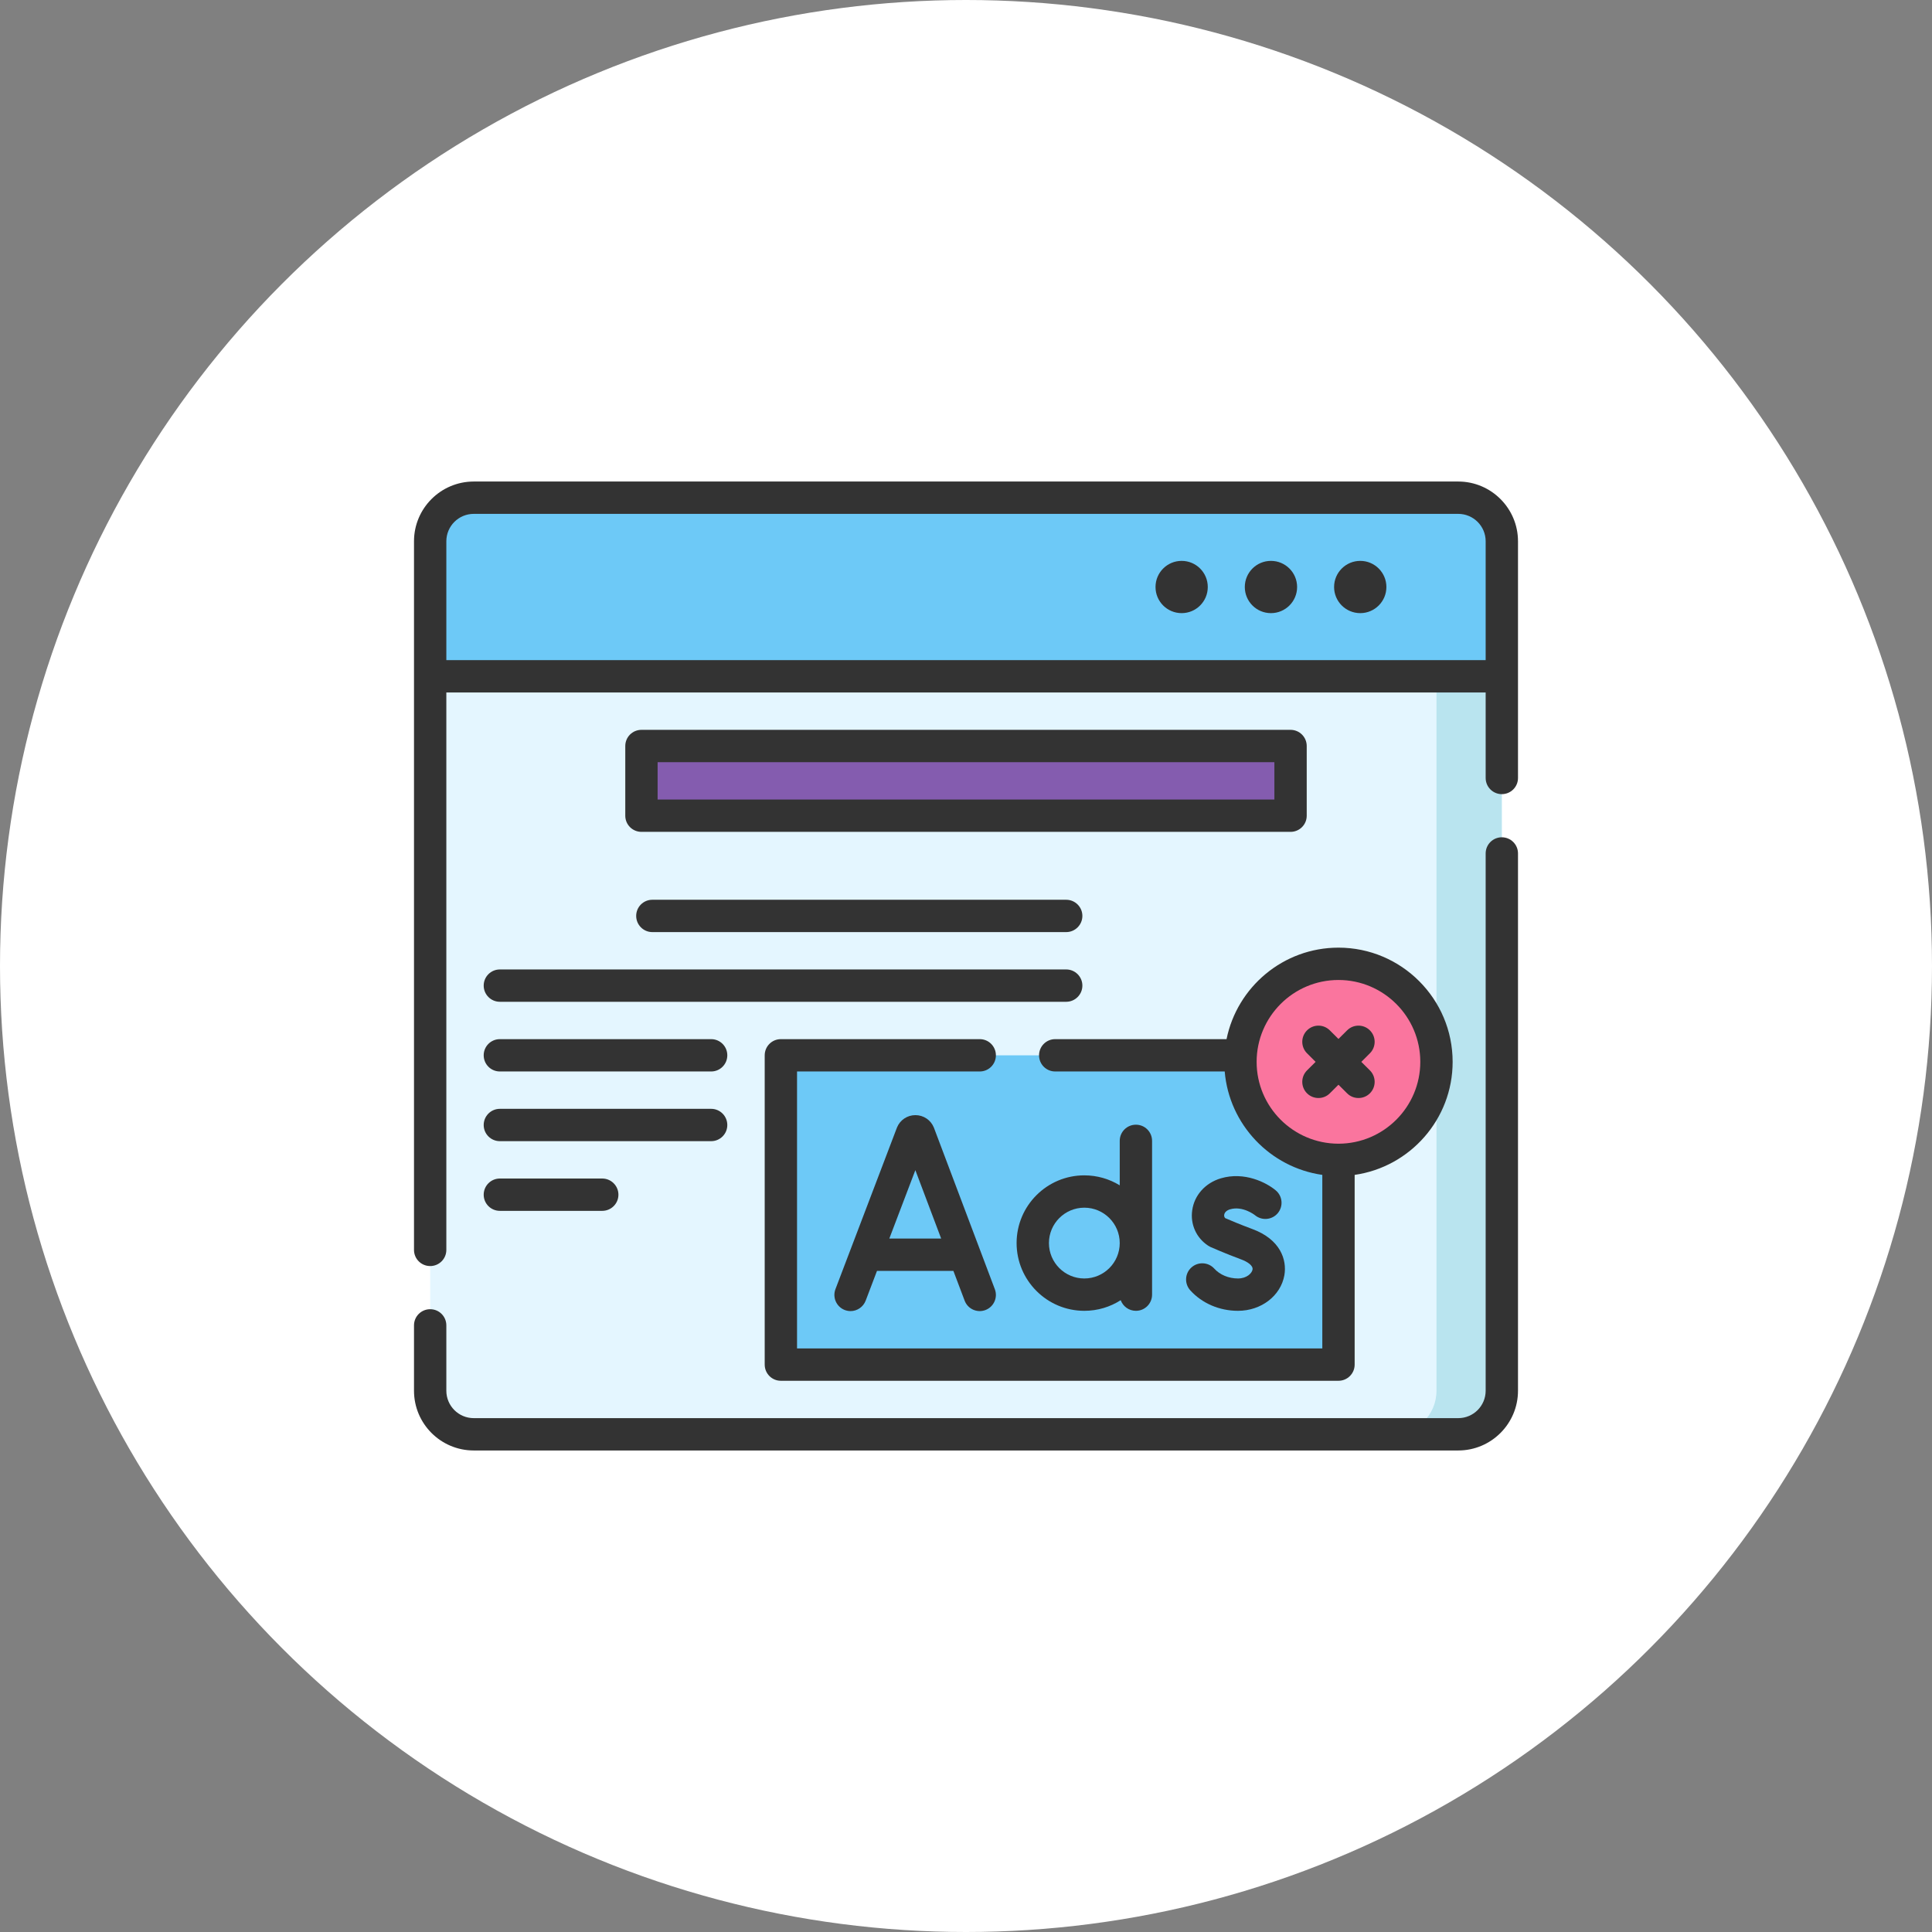 <svg width="42" height="42" viewBox="0 0 42 42" fill="none" xmlns="http://www.w3.org/2000/svg">
<rect x="0" y="0" width="42" height="42" fill="#808080" stroke="none"/>
<g clip-path="url(#clip0_1529_11168)">
<circle cx="21" cy="21" r="21" fill="white"/>
<g clip-path="url(#clip1_1529_11168)">
<path d="M32.648 14.702H9.352V11.767C9.352 11.244 9.776 10.82 10.299 10.82H31.701C32.224 10.82 32.648 11.244 32.648 11.767V14.702Z" fill="#6DC9F7"/>
<path d="M31.701 10.82H30.281C30.804 10.82 31.228 11.244 31.228 11.767V14.702H32.648V11.767C32.648 11.244 32.224 10.82 31.701 10.82V10.82Z" fill="#6DC9F7"/>
<path d="M9.352 14.702H32.648V30.234C32.648 30.757 32.224 31.181 31.701 31.181H10.299C9.776 31.181 9.352 30.757 9.352 30.234V14.702Z" fill="#E4F6FF"/>
<path d="M31.228 14.702V30.234C31.228 30.757 30.804 31.181 30.281 31.181H31.701C32.224 31.181 32.648 30.757 32.648 30.234V14.702H31.228Z" fill="#B9E4EF"/>
<path d="M16.975 22.942H29.097V29.666H16.975V22.942Z" fill="#6DC9F7"/>
<path d="M29.097 25.215C30.274 25.215 31.228 24.261 31.228 23.084C31.228 21.907 30.274 20.953 29.097 20.953C27.92 20.953 26.966 21.907 26.966 23.084C26.966 24.261 27.92 25.215 29.097 25.215Z" fill="#FA759E"/>
<path d="M28.055 16.218V17.733H13.945V16.218H28.055Z" fill="#845CAF"/>
<path d="M29.571 12.193C29.257 12.193 29.002 12.447 29.002 12.761C29.002 13.075 29.257 13.329 29.571 13.329C29.884 13.329 30.139 13.075 30.139 12.761C30.139 12.447 29.884 12.193 29.571 12.193Z" fill="#333333"/>
<path d="M27.629 13.329C27.943 13.329 28.198 13.075 28.198 12.761C28.198 12.447 27.943 12.193 27.629 12.193C27.315 12.193 27.061 12.447 27.061 12.761C27.061 13.075 27.315 13.329 27.629 13.329Z" fill="#333333"/>
<path d="M25.688 13.329C26.002 13.329 26.256 13.075 26.256 12.761C26.256 12.447 26.002 12.193 25.688 12.193C25.374 12.193 25.12 12.447 25.12 12.761C25.12 13.075 25.374 13.329 25.688 13.329Z" fill="#333333"/>
<path d="M33 11.767C33 11.051 32.417 10.468 31.701 10.468H10.299C9.583 10.468 9 11.05 9 11.767V27.172C9 27.366 9.157 27.523 9.352 27.523C9.546 27.523 9.703 27.366 9.703 27.172V15.054H32.297V16.913C32.297 17.107 32.454 17.264 32.648 17.264C32.843 17.264 33 17.107 33 16.913V11.767ZM9.703 14.351V11.767C9.703 11.438 9.97 11.171 10.299 11.171H31.701C32.03 11.171 32.297 11.438 32.297 11.767V14.351H9.703V14.351Z" fill="#333333"/>
<path d="M32.648 18.202C32.454 18.202 32.297 18.359 32.297 18.553V30.233C32.297 30.562 32.03 30.829 31.702 30.829H10.298C9.97 30.829 9.703 30.562 9.703 30.233V28.812C9.703 28.618 9.546 28.461 9.352 28.461C9.157 28.461 9 28.618 9 28.812V30.233C9 30.95 9.582 31.532 10.298 31.532H31.702C32.417 31.532 33 30.95 33 30.233V18.553C33 18.359 32.843 18.202 32.648 18.202V18.202Z" fill="#333333"/>
<path d="M21.299 22.59H16.975C16.781 22.59 16.624 22.747 16.624 22.942V29.665C16.624 29.86 16.781 30.017 16.975 30.017H29.097C29.291 30.017 29.449 29.86 29.449 29.665V25.541C30.651 25.369 31.579 24.333 31.579 23.084C31.579 21.715 30.466 20.601 29.097 20.601C27.897 20.601 26.894 21.457 26.664 22.59H22.939C22.745 22.59 22.588 22.747 22.588 22.942C22.588 23.136 22.745 23.293 22.939 23.293H26.624C26.721 24.447 27.611 25.379 28.746 25.541V29.314H17.327V23.293H21.299C21.493 23.293 21.65 23.136 21.65 22.942C21.65 22.747 21.493 22.59 21.299 22.59V22.59ZM27.318 23.084C27.318 22.102 28.116 21.304 29.097 21.304C30.078 21.304 30.876 22.102 30.876 23.084C30.876 24.064 30.08 24.861 29.1 24.863C29.099 24.863 29.098 24.863 29.097 24.863C29.096 24.863 29.095 24.863 29.095 24.863C28.115 24.861 27.318 24.064 27.318 23.084V23.084Z" fill="#333333"/>
<path d="M20.3 24.509C20.233 24.347 20.076 24.242 19.901 24.242C19.9 24.242 19.9 24.242 19.9 24.242C19.724 24.242 19.567 24.347 19.5 24.51C19.5 24.513 19.498 24.515 19.497 24.518L18.162 28.025C18.093 28.206 18.184 28.41 18.365 28.479C18.406 28.494 18.449 28.502 18.49 28.502C18.632 28.502 18.765 28.415 18.819 28.275L19.065 27.628H20.726L20.97 28.274C21.038 28.456 21.241 28.548 21.423 28.479C21.604 28.41 21.696 28.208 21.627 28.026L20.304 24.519C20.303 24.516 20.302 24.513 20.3 24.509V24.509ZM19.333 26.925L19.899 25.438L20.46 26.925H19.333Z" fill="#333333"/>
<path d="M26.912 27.793C26.711 27.793 26.518 27.713 26.397 27.578C26.266 27.435 26.044 27.424 25.9 27.554C25.756 27.684 25.745 27.907 25.876 28.051C26.132 28.334 26.51 28.496 26.912 28.496C27.417 28.496 27.841 28.171 27.921 27.724C27.981 27.384 27.831 26.942 27.227 26.719C26.966 26.623 26.723 26.519 26.635 26.481C26.612 26.458 26.61 26.43 26.613 26.409C26.621 26.355 26.667 26.312 26.739 26.29C27.013 26.208 27.275 26.411 27.284 26.419C27.433 26.541 27.653 26.521 27.777 26.374C27.902 26.225 27.883 26.003 27.734 25.878C27.532 25.708 27.052 25.462 26.536 25.617C26.201 25.718 25.964 25.983 25.918 26.309C25.873 26.616 26.007 26.912 26.266 27.081C26.281 27.091 26.297 27.1 26.314 27.108C26.327 27.113 26.636 27.251 26.983 27.379C27.113 27.427 27.245 27.51 27.229 27.6C27.215 27.678 27.105 27.793 26.912 27.793V27.793Z" fill="#333333"/>
<path d="M24.363 28.265C24.413 28.4 24.541 28.496 24.694 28.496C24.888 28.496 25.045 28.339 25.045 28.145V24.801C25.045 24.607 24.888 24.45 24.694 24.45C24.499 24.45 24.342 24.607 24.342 24.801V25.768C24.118 25.631 23.854 25.551 23.572 25.551C22.76 25.551 22.1 26.211 22.1 27.023C22.1 27.835 22.76 28.496 23.572 28.496C23.863 28.496 24.135 28.411 24.363 28.265V28.265ZM22.803 27.023C22.803 26.599 23.148 26.254 23.572 26.254C23.997 26.254 24.342 26.599 24.342 27.023C24.342 27.448 23.997 27.793 23.572 27.793C23.148 27.793 22.803 27.448 22.803 27.023V27.023Z" fill="#333333"/>
<path d="M29.097 23.581L29.284 23.767C29.352 23.836 29.442 23.87 29.532 23.87C29.622 23.87 29.712 23.836 29.781 23.767C29.918 23.63 29.918 23.407 29.781 23.27L29.594 23.084L29.781 22.897C29.918 22.759 29.918 22.537 29.781 22.4C29.644 22.262 29.421 22.262 29.284 22.4L29.097 22.586L28.91 22.4C28.773 22.262 28.551 22.262 28.413 22.4C28.276 22.537 28.276 22.759 28.413 22.897L28.6 23.084L28.413 23.27C28.276 23.407 28.276 23.63 28.413 23.767C28.482 23.836 28.572 23.87 28.662 23.87C28.752 23.87 28.842 23.836 28.91 23.767L29.097 23.581Z" fill="#333333"/>
<path d="M28.055 15.866H13.945C13.75 15.866 13.593 16.023 13.593 16.218V17.733C13.593 17.927 13.75 18.084 13.945 18.084H28.055C28.25 18.084 28.407 17.927 28.407 17.733V16.218C28.407 16.023 28.25 15.866 28.055 15.866ZM27.704 17.381H14.296V16.569H27.704V17.381H27.704Z" fill="#333333"/>
<path d="M10.515 21.426C10.515 21.62 10.672 21.778 10.867 21.778H23.178C23.372 21.778 23.53 21.62 23.53 21.426C23.53 21.232 23.372 21.075 23.178 21.075H10.867C10.672 21.075 10.515 21.232 10.515 21.426V21.426Z" fill="#333333"/>
<path d="M14.181 19.56C13.987 19.56 13.83 19.717 13.83 19.911C13.83 20.105 13.987 20.263 14.181 20.263H23.178C23.372 20.263 23.53 20.105 23.53 19.911C23.53 19.717 23.372 19.56 23.178 19.56H14.181Z" fill="#333333"/>
<path d="M10.867 23.293H15.46C15.654 23.293 15.811 23.136 15.811 22.941C15.811 22.747 15.654 22.59 15.46 22.59H10.867C10.672 22.59 10.515 22.747 10.515 22.941C10.515 23.136 10.672 23.293 10.867 23.293Z" fill="#333333"/>
<path d="M10.867 24.808H15.46C15.654 24.808 15.811 24.651 15.811 24.457C15.811 24.263 15.654 24.105 15.46 24.105H10.867C10.672 24.105 10.515 24.263 10.515 24.457C10.515 24.651 10.672 24.808 10.867 24.808Z" fill="#333333"/>
<path d="M10.867 26.323H13.092C13.286 26.323 13.444 26.166 13.444 25.972C13.444 25.778 13.286 25.62 13.092 25.62H10.867C10.672 25.62 10.515 25.778 10.515 25.972C10.515 26.166 10.672 26.323 10.867 26.323V26.323Z" fill="#333333"/>
</g>
</g>
<defs>
<clipPath id="clip0_1529_11168">
<rect width="42" height="42" fill="white"/>
</clipPath>
<clipPath id="clip1_1529_11168">
<rect width="24" height="24" fill="white" transform="translate(9 9)"/>
</clipPath>
</defs>
</svg>
